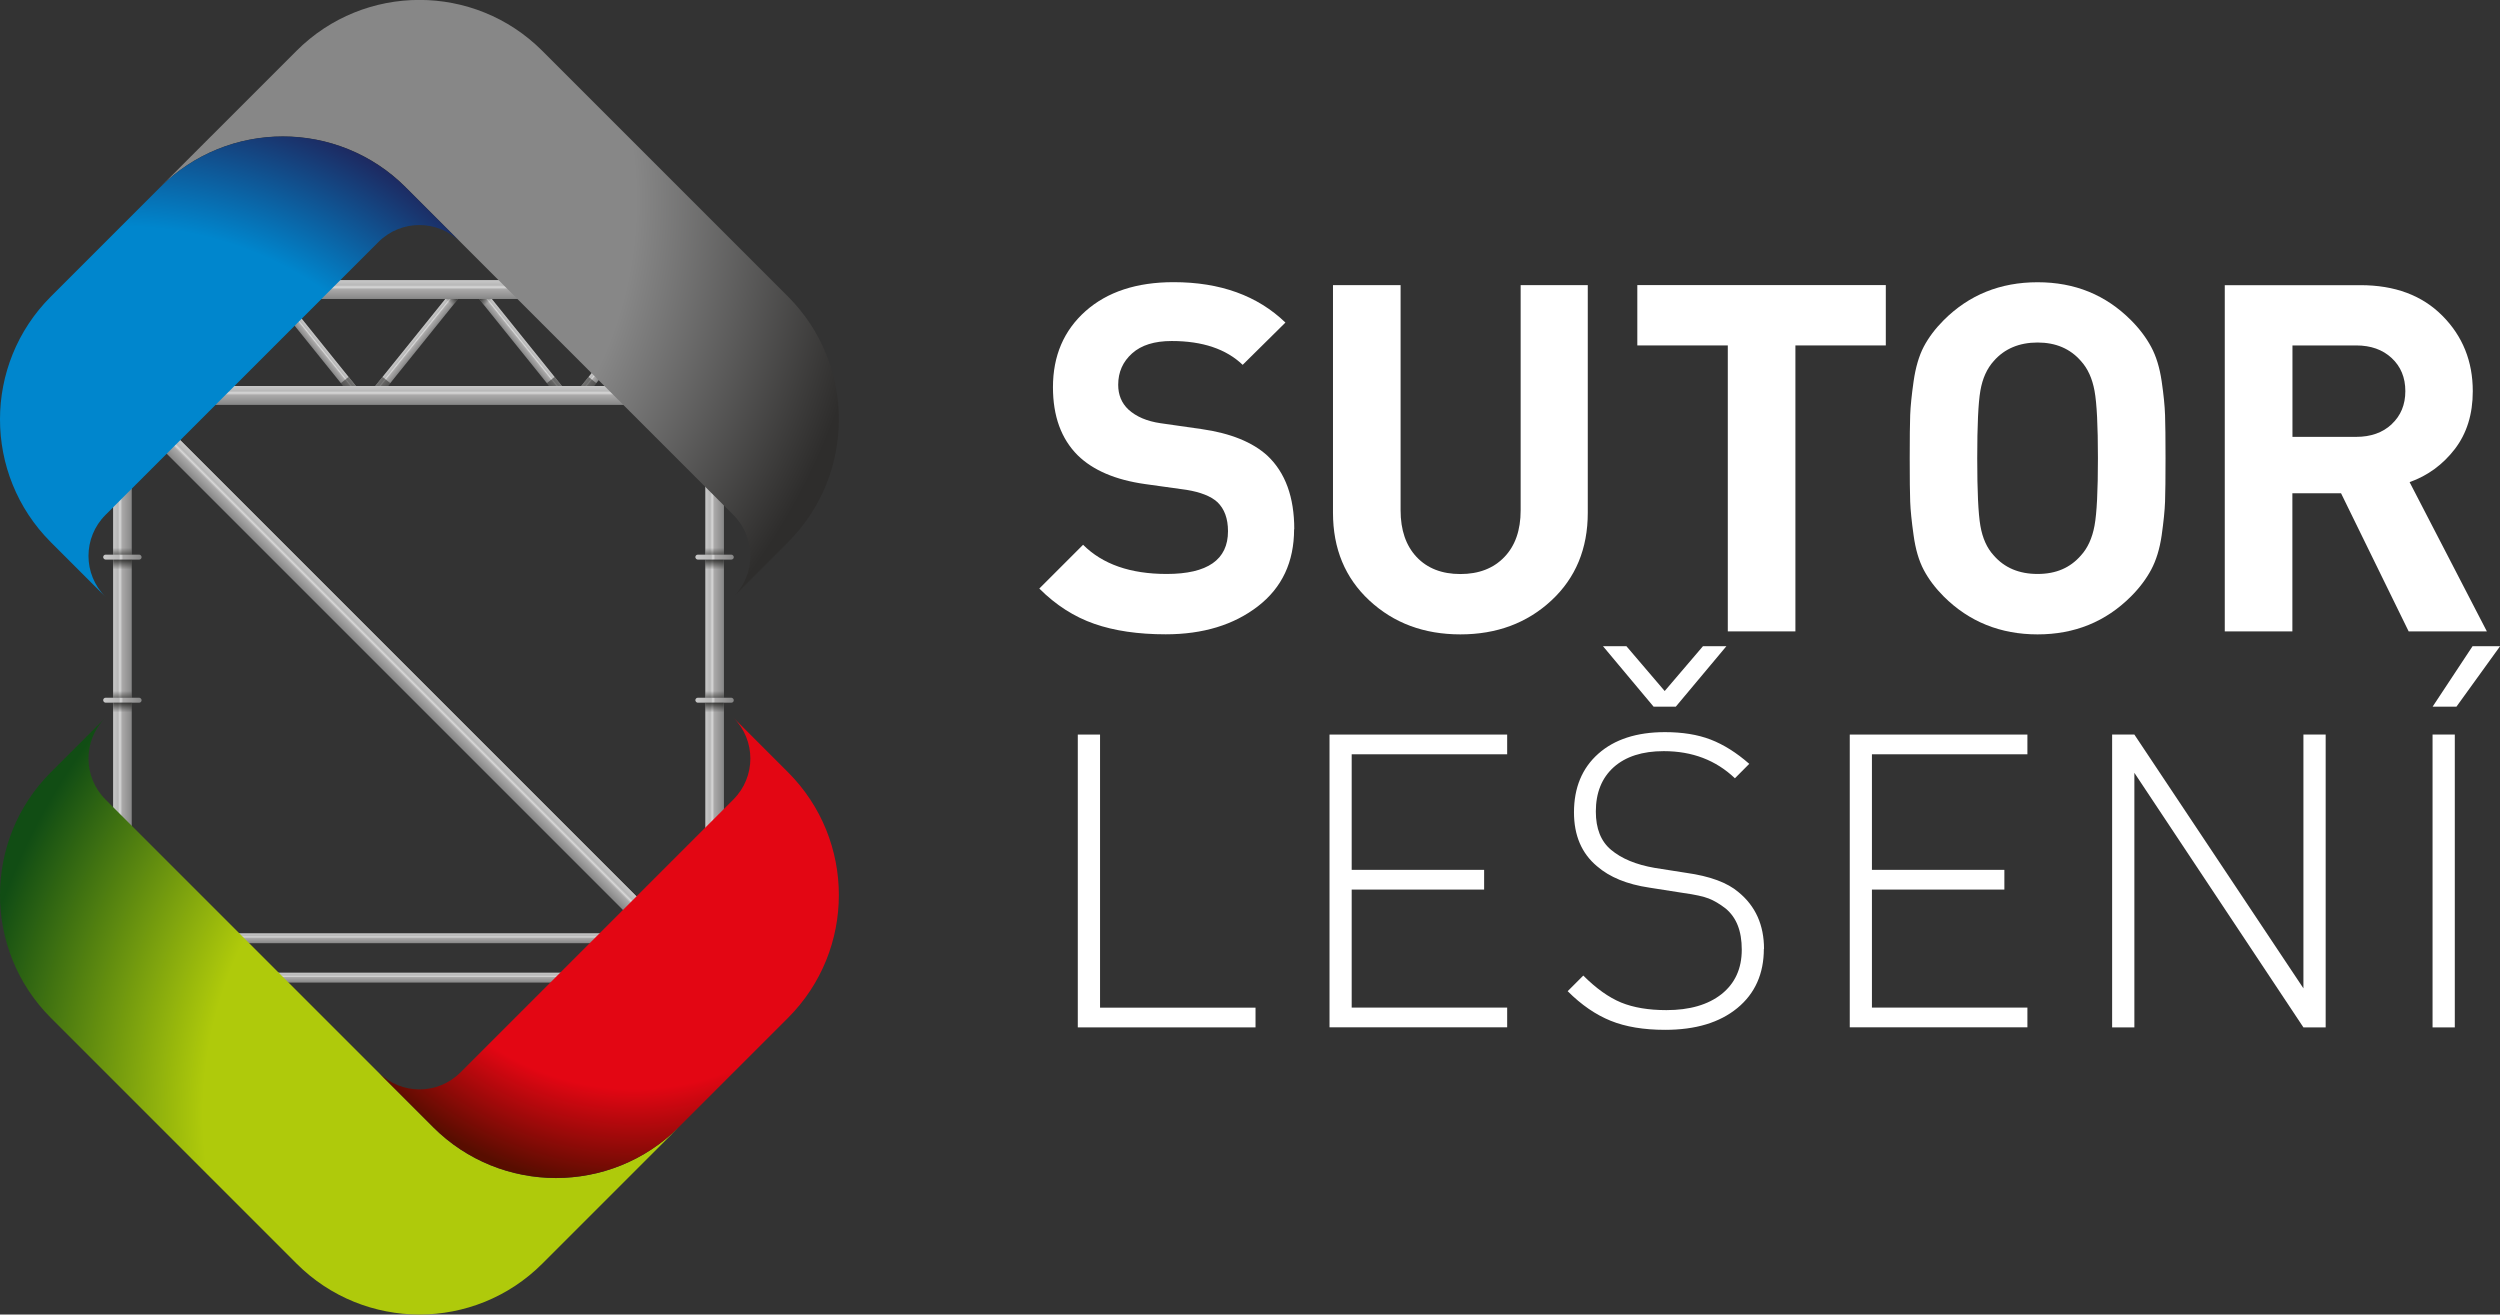 <svg xmlns="http://www.w3.org/2000/svg" xmlns:xlink="http://www.w3.org/1999/xlink" id="Vrstva_1" data-name="Vrstva 1" viewBox="0 0 316.92 166.64"><rect x="0" y="0" width="316.92" height="166.64" fill="#333333" stroke="none"/><defs><style>      .cls-1 {        fill: url(#Nepojmenovaný_přechod_113);      }      .cls-2 {        fill: url(#Nepojmenovaný_přechod_119);      }      .cls-3 {        fill: url(#Nepojmenovaný_přechod_129);      }      .cls-4 {        fill: url(#Nepojmenovaný_přechod_130);      }      .cls-5 {        fill: #bdbcbc;      }      .cls-6 {        fill: url(#Nepojmenovaný_přechod_17);      }      .cls-7 {        fill: #fff;      }      .cls-8 {        fill: url(#Nepojmenovaný_přechod_130-4);      }      .cls-9 {        fill: url(#Nepojmenovaný_přechod_130-3);      }      .cls-10 {        fill: url(#Nepojmenovaný_přechod_130-8);      }      .cls-11 {        fill: url(#Nepojmenovaný_přechod_130-2);      }      .cls-12 {        fill: url(#Nepojmenovaný_přechod_130-7);      }      .cls-13 {        fill: url(#Nepojmenovaný_přechod_130-9);      }      .cls-14 {        fill: url(#Nepojmenovaný_přechod_130-5);      }      .cls-15 {        fill: url(#Nepojmenovaný_přechod_130-6);      }      .cls-16 {        fill: url(#Nepojmenovaný_přechod_113-7);      }      .cls-17 {        fill: url(#Nepojmenovaný_přechod_113-8);      }      .cls-18 {        fill: url(#Nepojmenovaný_přechod_113-9);      }      .cls-19 {        fill: url(#Nepojmenovaný_přechod_113-4);      }      .cls-20 {        fill: url(#Nepojmenovaný_přechod_113-3);      }      .cls-21 {        fill: url(#Nepojmenovaný_přechod_113-5);      }      .cls-22 {        fill: url(#Nepojmenovaný_přechod_113-2);      }      .cls-23 {        fill: url(#Nepojmenovaný_přechod_113-6);      }      .cls-24 {        fill: url(#Nepojmenovaný_přechod_119-2);      }      .cls-25 {        fill: url(#Nepojmenovaný_přechod_119-8);      }      .cls-26 {        fill: url(#Nepojmenovaný_přechod_119-7);      }      .cls-27 {        fill: url(#Nepojmenovaný_přechod_119-6);      }      .cls-28 {        fill: url(#Nepojmenovaný_přechod_119-5);      }      .cls-29 {        fill: url(#Nepojmenovaný_přechod_119-4);      }      .cls-30 {        fill: url(#Nepojmenovaný_přechod_119-3);      }      .cls-31 {        fill: url(#Nepojmenovaný_přechod_119-9);      }      .cls-32 {        fill: url(#Nepojmenovaný_přechod_129-6);      }      .cls-33 {        fill: url(#Nepojmenovaný_přechod_129-5);      }      .cls-34 {        fill: url(#Nepojmenovaný_přechod_129-9);      }      .cls-35 {        fill: url(#Nepojmenovaný_přechod_129-4);      }      .cls-36 {        fill: url(#Nepojmenovaný_přechod_129-3);      }      .cls-37 {        fill: url(#Nepojmenovaný_přechod_129-8);      }      .cls-38 {        fill: url(#Nepojmenovaný_přechod_129-7);      }      .cls-39 {        fill: url(#Nepojmenovaný_přechod_129-2);      }      .cls-40 {        fill: url(#Nepojmenovaný_přechod_6);      }      .cls-41 {        fill: url(#Nepojmenovaný_přechod_3);      }      .cls-42 {        fill: url(#Nepojmenovaný_přechod_2);      }      .cls-43 {        fill: url(#Nepojmenovaný_přechod_129-21);      }      .cls-44 {        fill: url(#Nepojmenovaný_přechod_129-20);      }      .cls-45 {        fill: url(#Nepojmenovaný_přechod_129-23);      }      .cls-46 {        fill: url(#Nepojmenovaný_přechod_129-22);      }      .cls-47 {        fill: url(#Nepojmenovaný_přechod_129-25);      }      .cls-48 {        fill: url(#Nepojmenovaný_přechod_129-24);      }      .cls-49 {        fill: url(#Nepojmenovaný_přechod_129-26);      }      .cls-50 {        fill: url(#Nepojmenovaný_přechod_129-10);      }      .cls-51 {        fill: url(#Nepojmenovaný_přechod_129-11);      }      .cls-52 {        fill: url(#Nepojmenovaný_přechod_129-16);      }      .cls-53 {        fill: url(#Nepojmenovaný_přechod_129-14);      }      .cls-54 {        fill: url(#Nepojmenovaný_přechod_129-15);      }      .cls-55 {        fill: url(#Nepojmenovaný_přechod_129-13);      }      .cls-56 {        fill: url(#Nepojmenovaný_přechod_129-12);      }      .cls-57 {        fill: url(#Nepojmenovaný_přechod_129-19);      }      .cls-58 {        fill: url(#Nepojmenovaný_přechod_129-18);      }      .cls-59 {        fill: url(#Nepojmenovaný_přechod_129-17);      }      .cls-60 {        fill: url(#Nepojmenovaný_přechod_119-12);      }      .cls-61 {        fill: url(#Nepojmenovaný_přechod_119-10);      }      .cls-62 {        fill: url(#Nepojmenovaný_přechod_119-13);      }      .cls-63 {        fill: url(#Nepojmenovaný_přechod_119-14);      }      .cls-64 {        fill: url(#Nepojmenovaný_přechod_119-11);      }      .cls-65 {        fill: url(#Nepojmenovaný_přechod_113-14);      }      .cls-66 {        fill: url(#Nepojmenovaný_přechod_113-16);      }      .cls-67 {        fill: url(#Nepojmenovaný_přechod_113-15);      }      .cls-68 {        fill: url(#Nepojmenovaný_přechod_113-12);      }      .cls-69 {        fill: url(#Nepojmenovaný_přechod_113-11);      }      .cls-70 {        fill: url(#Nepojmenovaný_přechod_113-10);      }      .cls-71 {        fill: url(#Nepojmenovaný_přechod_113-13);      }      .cls-72 {        fill: url(#Nepojmenovaný_přechod_130-22);      }      .cls-73 {        fill: url(#Nepojmenovaný_přechod_130-23);      }      .cls-74 {        fill: url(#Nepojmenovaný_přechod_130-24);      }      .cls-75 {        fill: url(#Nepojmenovaný_přechod_130-21);      }      .cls-76 {        fill: url(#Nepojmenovaný_přechod_130-20);      }      .cls-77 {        fill: url(#Nepojmenovaný_přechod_130-10);      }      .cls-78 {        fill: url(#Nepojmenovaný_přechod_130-13);      }      .cls-79 {        fill: url(#Nepojmenovaný_přechod_130-14);      }      .cls-80 {        fill: url(#Nepojmenovaný_přechod_130-11);      }      .cls-81 {        fill: url(#Nepojmenovaný_přechod_130-12);      }      .cls-82 {        fill: url(#Nepojmenovaný_přechod_130-18);      }      .cls-83 {        fill: url(#Nepojmenovaný_přechod_130-19);      }      .cls-84 {        fill: url(#Nepojmenovaný_přechod_130-16);      }      .cls-85 {        fill: url(#Nepojmenovaný_přechod_130-17);      }      .cls-86 {        fill: url(#Nepojmenovaný_přechod_130-15);      }    </style><linearGradient id="Nepojmenovan&#xFD;_p&#x159;echod_113" data-name="Nepojmenovan&#xFD; p&#x159;echod 113" x1="427.75" y1="-314.28" x2="427.75" y2="-311.92" gradientTransform="translate(-260 -495.5) rotate(90) scale(1.36 1)" gradientUnits="userSpaceOnUse"><stop offset="0" stop-color="#c8c8c8"></stop><stop offset=".26" stop-color="#b8b8b8"></stop><stop offset=".37" stop-color="#d8d8d8"></stop><stop offset=".49" stop-color="#aaa9a9"></stop><stop offset="1" stop-color="#878787"></stop></linearGradient><linearGradient id="Nepojmenovan&#xFD;_p&#x159;echod_130" data-name="Nepojmenovan&#xFD; p&#x159;echod 130" x1="953.07" y1="-2929" x2="953.07" y2="-2930.25" gradientTransform="translate(-935.9 11143.15) scale(1 3.79)" gradientUnits="userSpaceOnUse"><stop offset="0" stop-color="#1d1d1b" stop-opacity=".8"></stop><stop offset="1" stop-color="#1d1d1b" stop-opacity="0"></stop></linearGradient><linearGradient id="Nepojmenovan&#xFD;_p&#x159;echod_130-2" data-name="Nepojmenovan&#xFD; p&#x159;echod 130" x1="-165.56" y1="-2507.89" x2="-165.56" y2="-2509.14" gradientTransform="translate(254.59 9620.71) scale(1 3.79)" xlink:href="#Nepojmenovan&#xFD;_p&#x159;echod_130"></linearGradient><linearGradient id="Nepojmenovan&#xFD;_p&#x159;echod_113-2" data-name="Nepojmenovan&#xFD; p&#x159;echod 113" x1="14.34" y1="80.78" x2="16.7" y2="80.78" gradientTransform="matrix(1,0,0,1,0,0)" xlink:href="#Nepojmenovan&#xFD;_p&#x159;echod_113"></linearGradient><linearGradient id="Nepojmenovan&#xFD;_p&#x159;echod_119" data-name="Nepojmenovan&#xFD; p&#x159;echod 119" x1="13.08" y1="34.35" x2="17.95" y2="34.35" gradientUnits="userSpaceOnUse"><stop offset="0" stop-color="#c8c8c8"></stop><stop offset=".41" stop-color="#b8b8b8"></stop><stop offset=".46" stop-color="#d8d8d8"></stop><stop offset=".52" stop-color="#aaa9a9"></stop><stop offset="1" stop-color="#878787"></stop></linearGradient><linearGradient id="Nepojmenovan&#xFD;_p&#x159;echod_119-2" data-name="Nepojmenovan&#xFD; p&#x159;echod 119" y1="52.49" y2="52.49" xlink:href="#Nepojmenovan&#xFD;_p&#x159;echod_119"></linearGradient><linearGradient id="Nepojmenovan&#xFD;_p&#x159;echod_119-3" data-name="Nepojmenovan&#xFD; p&#x159;echod 119" y1="70.62" y2="70.62" xlink:href="#Nepojmenovan&#xFD;_p&#x159;echod_119"></linearGradient><linearGradient id="Nepojmenovan&#xFD;_p&#x159;echod_119-4" data-name="Nepojmenovan&#xFD; p&#x159;echod 119" y1="88.76" y2="88.76" xlink:href="#Nepojmenovan&#xFD;_p&#x159;echod_119"></linearGradient><linearGradient id="Nepojmenovan&#xFD;_p&#x159;echod_119-5" data-name="Nepojmenovan&#xFD; p&#x159;echod 119" y1="106.9" y2="106.9" xlink:href="#Nepojmenovan&#xFD;_p&#x159;echod_119"></linearGradient><linearGradient id="Nepojmenovan&#xFD;_p&#x159;echod_119-6" data-name="Nepojmenovan&#xFD; p&#x159;echod 119" y1="125.03" y2="125.03" xlink:href="#Nepojmenovan&#xFD;_p&#x159;echod_119"></linearGradient><linearGradient id="Nepojmenovan&#xFD;_p&#x159;echod_129" data-name="Nepojmenovan&#xFD; p&#x159;echod 129" x1="15.52" y1="34.04" x2="15.52" y2="33.19" gradientUnits="userSpaceOnUse"><stop offset="0" stop-color="#1d1d1b" stop-opacity=".5"></stop><stop offset="1" stop-color="#1d1d1b" stop-opacity="0"></stop></linearGradient><linearGradient id="Nepojmenovan&#xFD;_p&#x159;echod_129-2" data-name="Nepojmenovan&#xFD; p&#x159;echod 129" y1="52.17" y2="51.32" xlink:href="#Nepojmenovan&#xFD;_p&#x159;echod_129"></linearGradient><linearGradient id="Nepojmenovan&#xFD;_p&#x159;echod_129-3" data-name="Nepojmenovan&#xFD; p&#x159;echod 129" y1="70.31" y2="69.46" xlink:href="#Nepojmenovan&#xFD;_p&#x159;echod_129"></linearGradient><linearGradient id="Nepojmenovan&#xFD;_p&#x159;echod_129-4" data-name="Nepojmenovan&#xFD; p&#x159;echod 129" y1="88.45" y2="87.6" xlink:href="#Nepojmenovan&#xFD;_p&#x159;echod_129"></linearGradient><linearGradient id="Nepojmenovan&#xFD;_p&#x159;echod_129-5" data-name="Nepojmenovan&#xFD; p&#x159;echod 129" y1="106.58" y2="105.73" xlink:href="#Nepojmenovan&#xFD;_p&#x159;echod_129"></linearGradient><linearGradient id="Nepojmenovan&#xFD;_p&#x159;echod_129-6" data-name="Nepojmenovan&#xFD; p&#x159;echod 129" y1="124.72" y2="123.87" xlink:href="#Nepojmenovan&#xFD;_p&#x159;echod_129"></linearGradient><linearGradient id="Nepojmenovan&#xFD;_p&#x159;echod_129-7" data-name="Nepojmenovan&#xFD; p&#x159;echod 129" y1="130.21" y2="129.36" xlink:href="#Nepojmenovan&#xFD;_p&#x159;echod_129"></linearGradient><linearGradient id="Nepojmenovan&#xFD;_p&#x159;echod_130-3" data-name="Nepojmenovan&#xFD; p&#x159;echod 130" x1="163.11" y1="-3710" x2="163.11" y2="-3711.24" gradientTransform="translate(-147.59 3745.91)" xlink:href="#Nepojmenovan&#xFD;_p&#x159;echod_130"></linearGradient><linearGradient id="Nepojmenovan&#xFD;_p&#x159;echod_130-4" data-name="Nepojmenovan&#xFD; p&#x159;echod 130" x1="163.11" y1="-3728.13" x2="163.11" y2="-3729.38" gradientTransform="translate(-147.59 3782.18)" xlink:href="#Nepojmenovan&#xFD;_p&#x159;echod_130"></linearGradient><linearGradient id="Nepojmenovan&#xFD;_p&#x159;echod_130-5" data-name="Nepojmenovan&#xFD; p&#x159;echod 130" x1="163.11" y1="-3746.27" x2="163.11" y2="-3747.52" gradientTransform="translate(-147.59 3818.45)" xlink:href="#Nepojmenovan&#xFD;_p&#x159;echod_130"></linearGradient><linearGradient id="Nepojmenovan&#xFD;_p&#x159;echod_130-6" data-name="Nepojmenovan&#xFD; p&#x159;echod 130" x1="163.11" y1="-3764.41" x2="163.11" y2="-3765.65" gradientTransform="translate(-147.59 3854.73)" xlink:href="#Nepojmenovan&#xFD;_p&#x159;echod_130"></linearGradient><linearGradient id="Nepojmenovan&#xFD;_p&#x159;echod_130-7" data-name="Nepojmenovan&#xFD; p&#x159;echod 130" x1="163.11" y1="-3782.54" x2="163.11" y2="-3783.79" gradientTransform="translate(-147.59 3891)" xlink:href="#Nepojmenovan&#xFD;_p&#x159;echod_130"></linearGradient><linearGradient id="Nepojmenovan&#xFD;_p&#x159;echod_130-8" data-name="Nepojmenovan&#xFD; p&#x159;echod 130" x1="163.11" y1="-3800.68" x2="163.11" y2="-3801.93" gradientTransform="translate(-147.59 3927.27)" xlink:href="#Nepojmenovan&#xFD;_p&#x159;echod_130"></linearGradient><linearGradient id="Nepojmenovan&#xFD;_p&#x159;echod_119-7" data-name="Nepojmenovan&#xFD; p&#x159;echod 119" y1="130.52" y2="130.52" xlink:href="#Nepojmenovan&#xFD;_p&#x159;echod_119"></linearGradient><linearGradient id="Nepojmenovan&#xFD;_p&#x159;echod_130-9" data-name="Nepojmenovan&#xFD; p&#x159;echod 130" x1="1418.5" y1="-2368.91" x2="1418.5" y2="-2370.16" gradientTransform="translate(-1326.76 5184.47) scale(1 2.17)" xlink:href="#Nepojmenovan&#xFD;_p&#x159;echod_130"></linearGradient><linearGradient id="Nepojmenovan&#xFD;_p&#x159;echod_113-3" data-name="Nepojmenovan&#xFD; p&#x159;echod 113" x1="89.41" y1="80.78" x2="91.77" y2="80.78" gradientTransform="matrix(1,0,0,1,0,0)" xlink:href="#Nepojmenovan&#xFD;_p&#x159;echod_113"></linearGradient><linearGradient id="Nepojmenovan&#xFD;_p&#x159;echod_119-8" data-name="Nepojmenovan&#xFD; p&#x159;echod 119" x1="88.15" x2="93.01" xlink:href="#Nepojmenovan&#xFD;_p&#x159;echod_119"></linearGradient><linearGradient id="Nepojmenovan&#xFD;_p&#x159;echod_119-9" data-name="Nepojmenovan&#xFD; p&#x159;echod 119" x1="88.15" y1="52.49" x2="93.01" y2="52.49" xlink:href="#Nepojmenovan&#xFD;_p&#x159;echod_119"></linearGradient><linearGradient id="Nepojmenovan&#xFD;_p&#x159;echod_119-10" data-name="Nepojmenovan&#xFD; p&#x159;echod 119" x1="88.15" y1="70.62" x2="93.01" y2="70.62" xlink:href="#Nepojmenovan&#xFD;_p&#x159;echod_119"></linearGradient><linearGradient id="Nepojmenovan&#xFD;_p&#x159;echod_119-11" data-name="Nepojmenovan&#xFD; p&#x159;echod 119" x1="88.15" y1="88.76" x2="93.01" y2="88.76" xlink:href="#Nepojmenovan&#xFD;_p&#x159;echod_119"></linearGradient><linearGradient id="Nepojmenovan&#xFD;_p&#x159;echod_119-12" data-name="Nepojmenovan&#xFD; p&#x159;echod 119" x1="88.15" y1="106.9" x2="93.01" y2="106.9" xlink:href="#Nepojmenovan&#xFD;_p&#x159;echod_119"></linearGradient><linearGradient id="Nepojmenovan&#xFD;_p&#x159;echod_119-13" data-name="Nepojmenovan&#xFD; p&#x159;echod 119" x1="88.15" y1="125.03" x2="93.01" y2="125.03" xlink:href="#Nepojmenovan&#xFD;_p&#x159;echod_119"></linearGradient><linearGradient id="Nepojmenovan&#xFD;_p&#x159;echod_129-8" data-name="Nepojmenovan&#xFD; p&#x159;echod 129" x1="90.59" x2="90.59" xlink:href="#Nepojmenovan&#xFD;_p&#x159;echod_129"></linearGradient><linearGradient id="Nepojmenovan&#xFD;_p&#x159;echod_129-9" data-name="Nepojmenovan&#xFD; p&#x159;echod 129" x1="90.59" y1="52.17" x2="90.59" y2="51.32" xlink:href="#Nepojmenovan&#xFD;_p&#x159;echod_129"></linearGradient><linearGradient id="Nepojmenovan&#xFD;_p&#x159;echod_129-10" data-name="Nepojmenovan&#xFD; p&#x159;echod 129" x1="90.59" y1="70.31" x2="90.59" y2="69.46" xlink:href="#Nepojmenovan&#xFD;_p&#x159;echod_129"></linearGradient><linearGradient id="Nepojmenovan&#xFD;_p&#x159;echod_129-11" data-name="Nepojmenovan&#xFD; p&#x159;echod 129" x1="90.59" y1="88.45" x2="90.59" y2="87.6" xlink:href="#Nepojmenovan&#xFD;_p&#x159;echod_129"></linearGradient><linearGradient id="Nepojmenovan&#xFD;_p&#x159;echod_129-12" data-name="Nepojmenovan&#xFD; p&#x159;echod 129" x1="90.59" y1="106.58" x2="90.59" y2="105.73" xlink:href="#Nepojmenovan&#xFD;_p&#x159;echod_129"></linearGradient><linearGradient id="Nepojmenovan&#xFD;_p&#x159;echod_129-13" data-name="Nepojmenovan&#xFD; p&#x159;echod 129" x1="90.59" y1="124.72" x2="90.59" y2="123.87" xlink:href="#Nepojmenovan&#xFD;_p&#x159;echod_129"></linearGradient><linearGradient id="Nepojmenovan&#xFD;_p&#x159;echod_129-14" data-name="Nepojmenovan&#xFD; p&#x159;echod 129" x1="90.59" y1="130.21" x2="90.59" y2="129.36" xlink:href="#Nepojmenovan&#xFD;_p&#x159;echod_129"></linearGradient><linearGradient id="Nepojmenovan&#xFD;_p&#x159;echod_130-10" data-name="Nepojmenovan&#xFD; p&#x159;echod 130" x1="88.05" y1="-3710" x2="88.05" y2="-3711.24" gradientTransform="translate(2.54 3745.91)" xlink:href="#Nepojmenovan&#xFD;_p&#x159;echod_130"></linearGradient><linearGradient id="Nepojmenovan&#xFD;_p&#x159;echod_130-11" data-name="Nepojmenovan&#xFD; p&#x159;echod 130" x1="88.05" y1="-3728.13" x2="88.05" y2="-3729.38" gradientTransform="translate(2.54 3782.18)" xlink:href="#Nepojmenovan&#xFD;_p&#x159;echod_130"></linearGradient><linearGradient id="Nepojmenovan&#xFD;_p&#x159;echod_130-12" data-name="Nepojmenovan&#xFD; p&#x159;echod 130" x1="88.05" y1="-3746.27" x2="88.05" y2="-3747.52" gradientTransform="translate(2.54 3818.45)" xlink:href="#Nepojmenovan&#xFD;_p&#x159;echod_130"></linearGradient><linearGradient id="Nepojmenovan&#xFD;_p&#x159;echod_130-13" data-name="Nepojmenovan&#xFD; p&#x159;echod 130" x1="88.05" y1="-3764.41" x2="88.05" y2="-3765.65" gradientTransform="translate(2.54 3854.73)" xlink:href="#Nepojmenovan&#xFD;_p&#x159;echod_130"></linearGradient><linearGradient id="Nepojmenovan&#xFD;_p&#x159;echod_130-14" data-name="Nepojmenovan&#xFD; p&#x159;echod 130" x1="88.05" y1="-3782.54" x2="88.05" y2="-3783.79" gradientTransform="translate(2.54 3891)" xlink:href="#Nepojmenovan&#xFD;_p&#x159;echod_130"></linearGradient><linearGradient id="Nepojmenovan&#xFD;_p&#x159;echod_130-15" data-name="Nepojmenovan&#xFD; p&#x159;echod 130" x1="88.05" y1="-3800.68" x2="88.05" y2="-3801.93" gradientTransform="translate(2.54 3927.27)" xlink:href="#Nepojmenovan&#xFD;_p&#x159;echod_130"></linearGradient><linearGradient id="Nepojmenovan&#xFD;_p&#x159;echod_119-14" data-name="Nepojmenovan&#xFD; p&#x159;echod 119" x1="88.15" y1="130.52" x2="93.01" y2="130.52" xlink:href="#Nepojmenovan&#xFD;_p&#x159;echod_119"></linearGradient><linearGradient id="Nepojmenovan&#xFD;_p&#x159;echod_129-15" data-name="Nepojmenovan&#xFD; p&#x159;echod 129" x1="-967.18" y1="-1450.05" x2="-967.18" y2="-1450.65" gradientTransform="translate(1057.88 1499.92)" xlink:href="#Nepojmenovan&#xFD;_p&#x159;echod_129"></linearGradient><linearGradient id="Nepojmenovan&#xFD;_p&#x159;echod_130-16" data-name="Nepojmenovan&#xFD; p&#x159;echod 130" x1="1145.81" y1="-2212.37" x2="1145.81" y2="-2213.62" gradientTransform="translate(-1055.11 2250.58)" xlink:href="#Nepojmenovan&#xFD;_p&#x159;echod_130"></linearGradient><linearGradient id="Nepojmenovan&#xFD;_p&#x159;echod_113-4" data-name="Nepojmenovan&#xFD; p&#x159;echod 113" x1="18.56" y1="43.14" x2="19.82" y2="43.14" gradientTransform="matrix(1,0,0,1,0,0)" xlink:href="#Nepojmenovan&#xFD;_p&#x159;echod_113"></linearGradient><linearGradient id="Nepojmenovan&#xFD;_p&#x159;echod_129-16" data-name="Nepojmenovan&#xFD; p&#x159;echod 129" x1="19.19" y1="48.94" x2="19.19" y2="48.17" xlink:href="#Nepojmenovan&#xFD;_p&#x159;echod_129"></linearGradient><linearGradient id="Nepojmenovan&#xFD;_p&#x159;echod_130-17" data-name="Nepojmenovan&#xFD; p&#x159;echod 130" x1="159.45" y1="-3712.67" x2="159.45" y2="-3713.79" gradientTransform="translate(-140.26 3751.13)" xlink:href="#Nepojmenovan&#xFD;_p&#x159;echod_130"></linearGradient><linearGradient id="Nepojmenovan&#xFD;_p&#x159;echod_113-5" data-name="Nepojmenovan&#xFD; p&#x159;echod 113" x1="86.4" y1="43.14" x2="87.66" y2="43.14" gradientTransform="matrix(1,0,0,1,0,0)" xlink:href="#Nepojmenovan&#xFD;_p&#x159;echod_113"></linearGradient><linearGradient id="Nepojmenovan&#xFD;_p&#x159;echod_129-17" data-name="Nepojmenovan&#xFD; p&#x159;echod 129" x1="87.03" y1="48.94" x2="87.03" y2="48.17" xlink:href="#Nepojmenovan&#xFD;_p&#x159;echod_129"></linearGradient><linearGradient id="Nepojmenovan&#xFD;_p&#x159;echod_130-18" data-name="Nepojmenovan&#xFD; p&#x159;echod 130" x1="91.61" y1="-3712.67" x2="91.61" y2="-3713.79" gradientTransform="translate(-4.58 3751.13)" xlink:href="#Nepojmenovan&#xFD;_p&#x159;echod_130"></linearGradient><linearGradient id="Nepojmenovan&#xFD;_p&#x159;echod_113-6" data-name="Nepojmenovan&#xFD; p&#x159;echod 113" x1="625.63" y1="-499.79" x2="626.88" y2="-499.79" gradientTransform="translate(-599.57 728.71) scale(1 1.37)" xlink:href="#Nepojmenovan&#xFD;_p&#x159;echod_113"></linearGradient><linearGradient id="Nepojmenovan&#xFD;_p&#x159;echod_129-18" data-name="Nepojmenovan&#xFD; p&#x159;echod 129" x1="626.25" y1="-621.9" x2="626.25" y2="-622.7" gradientTransform="translate(-603.87 1222.41) scale(1 1.89)" xlink:href="#Nepojmenovan&#xFD;_p&#x159;echod_129"></linearGradient><linearGradient id="Nepojmenovan&#xFD;_p&#x159;echod_130-19" data-name="Nepojmenovan&#xFD; p&#x159;echod 130" x1="-447.62" y1="-3349.11" x2="-447.62" y2="-3350.28" gradientTransform="translate(478.75 3387.59)" xlink:href="#Nepojmenovan&#xFD;_p&#x159;echod_130"></linearGradient><linearGradient id="Nepojmenovan&#xFD;_p&#x159;echod_113-7" data-name="Nepojmenovan&#xFD; p&#x159;echod 113" x1="272.8" y1="-292.61" x2="274.06" y2="-292.61" gradientTransform="translate(-233.56 -357.79) scale(1 -1.37)" xlink:href="#Nepojmenovan&#xFD;_p&#x159;echod_113"></linearGradient><linearGradient id="Nepojmenovan&#xFD;_p&#x159;echod_129-19" data-name="Nepojmenovan&#xFD; p&#x159;echod 129" x1="273.43" y1="-471.28" x2="273.43" y2="-472.07" gradientTransform="translate(-229.26 -840.81) scale(1 -1.89)" xlink:href="#Nepojmenovan&#xFD;_p&#x159;echod_129"></linearGradient><linearGradient id="Nepojmenovan&#xFD;_p&#x159;echod_130-20" data-name="Nepojmenovan&#xFD; p&#x159;echod 130" x1="-94.79" y1="-3633.19" x2="-94.79" y2="-3634.35" gradientTransform="translate(130.21 -3595.87) scale(1 -1)" xlink:href="#Nepojmenovan&#xFD;_p&#x159;echod_130"></linearGradient><linearGradient id="Nepojmenovan&#xFD;_p&#x159;echod_113-8" data-name="Nepojmenovan&#xFD; p&#x159;echod 113" x1="645.97" y1="-511.74" x2="647.23" y2="-511.74" gradientTransform="translate(-593.79 745.09) scale(1 1.37)" xlink:href="#Nepojmenovan&#xFD;_p&#x159;echod_113"></linearGradient><linearGradient id="Nepojmenovan&#xFD;_p&#x159;echod_129-20" data-name="Nepojmenovan&#xFD; p&#x159;echod 129" x1="646.6" y1="-630.59" x2="646.6" y2="-631.38" gradientTransform="translate(-598.09 1238.79) scale(1 1.89)" xlink:href="#Nepojmenovan&#xFD;_p&#x159;echod_129"></linearGradient><linearGradient id="Nepojmenovan&#xFD;_p&#x159;echod_130-21" data-name="Nepojmenovan&#xFD; p&#x159;echod 130" x1="-467.97" y1="-3332.73" x2="-467.97" y2="-3333.9" gradientTransform="translate(525.22 3371.21)" xlink:href="#Nepojmenovan&#xFD;_p&#x159;echod_130"></linearGradient><linearGradient id="Nepojmenovan&#xFD;_p&#x159;echod_113-9" data-name="Nepojmenovan&#xFD; p&#x159;echod 113" x1="252.45" y1="-280.66" x2="253.71" y2="-280.66" gradientTransform="translate(-187.09 -341.4) scale(1 -1.37)" xlink:href="#Nepojmenovan&#xFD;_p&#x159;echod_113"></linearGradient><linearGradient id="Nepojmenovan&#xFD;_p&#x159;echod_129-21" data-name="Nepojmenovan&#xFD; p&#x159;echod 129" x1="253.08" y1="-462.59" x2="253.08" y2="-463.39" gradientTransform="translate(-182.79 -824.43) scale(1 -1.89)" xlink:href="#Nepojmenovan&#xFD;_p&#x159;echod_129"></linearGradient><linearGradient id="Nepojmenovan&#xFD;_p&#x159;echod_130-22" data-name="Nepojmenovan&#xFD; p&#x159;echod 130" x1="-74.44" y1="-3649.57" x2="-74.44" y2="-3650.74" gradientTransform="translate(135.98 -3612.26) scale(1 -1)" xlink:href="#Nepojmenovan&#xFD;_p&#x159;echod_130"></linearGradient><linearGradient id="Nepojmenovan&#xFD;_p&#x159;echod_113-10" data-name="Nepojmenovan&#xFD; p&#x159;echod 113" x1="666.32" y1="-523.68" x2="667.58" y2="-523.68" gradientTransform="translate(-588.02 761.47) scale(1 1.37)" xlink:href="#Nepojmenovan&#xFD;_p&#x159;echod_113"></linearGradient><linearGradient id="Nepojmenovan&#xFD;_p&#x159;echod_129-22" data-name="Nepojmenovan&#xFD; p&#x159;echod 129" x1="666.95" y1="-639.27" x2="666.95" y2="-640.07" gradientTransform="translate(-592.32 1255.17) scale(1 1.89)" xlink:href="#Nepojmenovan&#xFD;_p&#x159;echod_129"></linearGradient><linearGradient id="Nepojmenovan&#xFD;_p&#x159;echod_130-23" data-name="Nepojmenovan&#xFD; p&#x159;echod 130" x1="-488.31" y1="-3316.34" x2="-488.31" y2="-3317.51" gradientTransform="translate(571.69 3354.83)" xlink:href="#Nepojmenovan&#xFD;_p&#x159;echod_130"></linearGradient><linearGradient id="Nepojmenovan&#xFD;_p&#x159;echod_129-23" data-name="Nepojmenovan&#xFD; p&#x159;echod 129" x1="17.4" y1="123.64" x2="17.4" y2="123.11" xlink:href="#Nepojmenovan&#xFD;_p&#x159;echod_129"></linearGradient><linearGradient id="Nepojmenovan&#xFD;_p&#x159;echod_129-24" data-name="Nepojmenovan&#xFD; p&#x159;echod 129" x1="166" y1="-3614.4" x2="166" y2="-3614.96" gradientTransform="translate(-148.6 3734.16)" xlink:href="#Nepojmenovan&#xFD;_p&#x159;echod_129"></linearGradient><linearGradient id="Nepojmenovan&#xFD;_p&#x159;echod_129-25" data-name="Nepojmenovan&#xFD; p&#x159;echod 129" x1="88.82" y1="123.64" x2="88.82" y2="123.11" xlink:href="#Nepojmenovan&#xFD;_p&#x159;echod_129"></linearGradient><linearGradient id="Nepojmenovan&#xFD;_p&#x159;echod_129-26" data-name="Nepojmenovan&#xFD; p&#x159;echod 129" x1="94.58" y1="-3614.4" x2="94.58" y2="-3614.96" gradientTransform="translate(-5.75 3734.16)" xlink:href="#Nepojmenovan&#xFD;_p&#x159;echod_129"></linearGradient><linearGradient id="Nepojmenovan&#xFD;_p&#x159;echod_113-11" data-name="Nepojmenovan&#xFD; p&#x159;echod 113" x1="53.11" y1="118.31" x2="53.11" y2="119.57" gradientTransform="matrix(1,0,0,1,0,0)" xlink:href="#Nepojmenovan&#xFD;_p&#x159;echod_113"></linearGradient><linearGradient id="Nepojmenovan&#xFD;_p&#x159;echod_113-12" data-name="Nepojmenovan&#xFD; p&#x159;echod 113" x1="53.11" y1="123.3" x2="53.11" y2="124.55" gradientTransform="matrix(1,0,0,1,0,0)" xlink:href="#Nepojmenovan&#xFD;_p&#x159;echod_113"></linearGradient><linearGradient id="Nepojmenovan&#xFD;_p&#x159;echod_113-13" data-name="Nepojmenovan&#xFD; p&#x159;echod 113" x1="53.11" y1="48.94" x2="53.11" y2="51.3" gradientTransform="matrix(1,0,0,1,0,0)" xlink:href="#Nepojmenovan&#xFD;_p&#x159;echod_113"></linearGradient><linearGradient id="Nepojmenovan&#xFD;_p&#x159;echod_113-14" data-name="Nepojmenovan&#xFD; p&#x159;echod 113" x1="53.11" y1="48.94" x2="53.11" y2="51.3" gradientTransform="matrix(1,0,0,1,0,0)" xlink:href="#Nepojmenovan&#xFD;_p&#x159;echod_113"></linearGradient><linearGradient id="Nepojmenovan&#xFD;_p&#x159;echod_113-15" data-name="Nepojmenovan&#xFD; p&#x159;echod 113" x1="53.11" y1="35.53" x2="53.11" y2="37.89" gradientTransform="matrix(1,0,0,1,0,0)" xlink:href="#Nepojmenovan&#xFD;_p&#x159;echod_113"></linearGradient><linearGradient id="Nepojmenovan&#xFD;_p&#x159;echod_113-16" data-name="Nepojmenovan&#xFD; p&#x159;echod 113" x1="53.11" y1="35.53" x2="53.11" y2="37.89" gradientTransform="matrix(1,0,0,1,0,0)" xlink:href="#Nepojmenovan&#xFD;_p&#x159;echod_113"></linearGradient><linearGradient id="Nepojmenovan&#xFD;_p&#x159;echod_130-24" data-name="Nepojmenovan&#xFD; p&#x159;echod 130" x1="-165.56" y1="-2507.89" x2="-165.56" y2="-2509.14" gradientTransform="translate(254.59 9620.71) scale(1 3.79)" xlink:href="#Nepojmenovan&#xFD;_p&#x159;echod_130"></linearGradient><radialGradient id="Nepojmenovan&#xFD;_p&#x159;echod_6" data-name="Nepojmenovan&#xFD; p&#x159;echod 6" cx="-107.88" cy="-3862.82" fx="-107.88" fy="-3862.82" r="79.34" gradientTransform="translate(-76.47 -3837.4) rotate(-180)" gradientUnits="userSpaceOnUse"><stop offset=".62" stop-color="#878787"></stop><stop offset="1" stop-color="#2e2d2c"></stop></radialGradient><radialGradient id="Nepojmenovan&#xFD;_p&#x159;echod_17" data-name="Nepojmenovan&#xFD; p&#x159;echod 17" cx="1939.44" cy="2854.14" fx="1939.44" fy="2854.14" r="62.55" gradientTransform="translate(-3374.27 -573.03) rotate(-45)" gradientUnits="userSpaceOnUse"><stop offset=".72" stop-color="#0086cd"></stop><stop offset="1" stop-color="#1e275e"></stop></radialGradient><radialGradient id="Nepojmenovan&#xFD;_p&#x159;echod_2" data-name="Nepojmenovan&#xFD; p&#x159;echod 2" cx="88.54" cy="284.31" fx="88.54" fy="284.31" r="79.34" gradientTransform="translate(-13.6 -143.08)" gradientUnits="userSpaceOnUse"><stop offset=".62" stop-color="#afca0b"></stop><stop offset="1" stop-color="#114d14"></stop></radialGradient><radialGradient id="Nepojmenovan&#xFD;_p&#x159;echod_3" data-name="Nepojmenovan&#xFD; p&#x159;echod 3" cx="1963.04" cy="2922.68" fx="1963.04" fy="2922.68" r="45.2" gradientTransform="translate(-3374.27 -573.03) rotate(-45)" gradientUnits="userSpaceOnUse"><stop offset=".72" stop-color="#e30613"></stop><stop offset="1" stop-color="#580d00"></stop></radialGradient></defs><g><g><g><g><rect class="cls-1" x="51.92" y="34.58" width="2.36" height="106.34" transform="translate(-46.5 63.25) rotate(-45)"></rect><rect class="cls-1" x="51.92" y="34.58" width="2.36" height="106.34" transform="translate(-46.5 63.25) rotate(-45)"></rect></g><rect class="cls-4" x="15.99" y="49.47" width="2.36" height="4.72" transform="translate(65.96 76.33) rotate(135)"></rect><rect class="cls-11" x="87.85" y="121.33" width="2.36" height="4.72" transform="translate(-61.38 99.18) rotate(-45)"></rect></g><g><rect class="cls-22" x="14.34" y="30.72" width="2.36" height="100.12"></rect><rect class="cls-2" x="13.08" y="34.04" width="4.87" height=".63" rx=".31" ry=".31"></rect><rect class="cls-24" x="13.08" y="52.17" width="4.87" height=".63" rx=".31" ry=".31"></rect><rect class="cls-30" x="13.08" y="70.31" width="4.87" height=".63" rx=".31" ry=".31"></rect><rect class="cls-29" x="13.08" y="88.45" width="4.87" height=".63" rx=".31" ry=".31"></rect><rect class="cls-28" x="13.08" y="106.58" width="4.87" height=".63" rx=".31" ry=".31"></rect><rect class="cls-27" x="13.08" y="124.72" width="4.87" height=".63" rx=".31" ry=".31"></rect><rect class="cls-3" x="14.34" y="33.19" width="2.36" height=".85"></rect><rect class="cls-39" x="14.34" y="51.32" width="2.36" height=".85"></rect><rect class="cls-36" x="14.34" y="69.46" width="2.36" height=".85"></rect><rect class="cls-35" x="14.34" y="87.6" width="2.36" height=".85"></rect><rect class="cls-33" x="14.34" y="105.73" width="2.36" height=".85"></rect><rect class="cls-32" x="14.34" y="123.87" width="2.36" height=".85"></rect><rect class="cls-38" x="14.34" y="129.36" width="2.36" height=".85"></rect><rect class="cls-9" x="14.34" y="34.66" width="2.36" height="1.25" transform="translate(31.05 70.57) rotate(180)"></rect><rect class="cls-8" x="14.34" y="52.8" width="2.36" height="1.25" transform="translate(31.05 106.84) rotate(180)"></rect><rect class="cls-14" x="14.34" y="70.93" width="2.36" height="1.25" transform="translate(31.05 143.12) rotate(180)"></rect><rect class="cls-15" x="14.34" y="89.07" width="2.36" height="1.25" transform="translate(31.05 179.39) rotate(180)"></rect><rect class="cls-12" x="14.34" y="107.21" width="2.36" height="1.25" transform="translate(31.05 215.66) rotate(180)"></rect><rect class="cls-10" x="14.34" y="125.34" width="2.36" height="1.25" transform="translate(31.05 251.94) rotate(180)"></rect><rect class="cls-26" x="13.08" y="130.21" width="4.87" height=".63" rx=".31" ry=".31"></rect></g><g><rect class="cls-13" x="90.94" y="50.94" width="1.6" height="2.7" transform="translate(193.59 24.4) rotate(135)"></rect><rect class="cls-20" x="89.41" y="30.72" width="2.36" height="100.12"></rect><rect class="cls-25" x="88.15" y="34.04" width="4.87" height=".63" rx=".31" ry=".31"></rect><rect class="cls-31" x="88.15" y="52.17" width="4.87" height=".63" rx=".31" ry=".31"></rect><rect class="cls-61" x="88.15" y="70.31" width="4.87" height=".63" rx=".31" ry=".31"></rect><rect class="cls-64" x="88.15" y="88.45" width="4.87" height=".63" rx=".31" ry=".31"></rect><rect class="cls-60" x="88.15" y="106.58" width="4.87" height=".63" rx=".31" ry=".31"></rect><rect class="cls-62" x="88.15" y="124.72" width="4.87" height=".63" rx=".31" ry=".31"></rect><rect class="cls-37" x="89.41" y="33.19" width="2.36" height=".85"></rect><rect class="cls-34" x="89.41" y="51.32" width="2.36" height=".85"></rect><rect class="cls-50" x="89.41" y="69.46" width="2.36" height=".85"></rect><rect class="cls-51" x="89.41" y="87.6" width="2.36" height=".85"></rect><rect class="cls-56" x="89.41" y="105.73" width="2.36" height=".85"></rect><rect class="cls-55" x="89.41" y="123.87" width="2.36" height=".85"></rect><rect class="cls-53" x="89.41" y="129.36" width="2.36" height=".85"></rect><rect class="cls-77" x="89.41" y="34.66" width="2.36" height="1.25" transform="translate(181.17 70.57) rotate(180)"></rect><rect class="cls-80" x="89.41" y="52.8" width="2.36" height="1.25" transform="translate(181.17 106.84) rotate(180)"></rect><rect class="cls-81" x="89.41" y="70.93" width="2.36" height="1.25" transform="translate(181.17 143.12) rotate(180)"></rect><rect class="cls-78" x="89.41" y="89.07" width="2.36" height="1.25" transform="translate(181.17 179.39) rotate(180)"></rect><rect class="cls-79" x="89.41" y="107.21" width="2.36" height="1.25" transform="translate(181.17 215.66) rotate(180)"></rect><rect class="cls-86" x="89.41" y="125.34" width="2.36" height="1.25" transform="translate(181.17 251.94) rotate(180)"></rect><rect class="cls-63" x="88.15" y="130.21" width="4.87" height=".63" rx=".31" ry=".31"></rect></g><rect class="cls-54" x="89.9" y="49.27" width="1.6" height=".61"></rect><rect class="cls-84" x="89.9" y="36.96" width="1.6" height="1.25" transform="translate(181.4 75.16) rotate(180)"></rect><g><rect class="cls-19" x="18.56" y="37.34" width="1.26" height="11.6"></rect><rect class="cls-52" x="18.56" y="48.17" width="1.26" height=".76"></rect><rect class="cls-85" x="18.56" y="37.34" width="1.26" height="1.12" transform="translate(38.37 75.8) rotate(180)"></rect></g><g><rect class="cls-21" x="86.4" y="37.34" width="1.26" height="11.6"></rect><rect class="cls-59" x="86.4" y="48.17" width="1.26" height=".76"></rect><rect class="cls-82" x="86.4" y="37.34" width="1.26" height="1.12" transform="translate(174.06 75.8) rotate(180)"></rect></g><g><rect class="cls-23" x="26.06" y="35.12" width="1.26" height="16.6" transform="translate(33.13 -7.14) rotate(38.84)"></rect><rect class="cls-58" x="21.76" y="48.01" width="1.26" height="1.5" transform="translate(35.53 -3.26) rotate(38.84)"></rect><rect class="cls-83" x="30.5" y="37.31" width="1.26" height="1.17" transform="translate(31.62 86.94) rotate(-141.16)"></rect></g><g><rect class="cls-16" x="39.23" y="35.12" width="1.26" height="16.6" transform="translate(98.15 52.24) rotate(141.16)"></rect><rect class="cls-57" x="43.53" y="48.01" width="1.26" height="1.5" transform="translate(109.14 59.05) rotate(141.16)"></rect><rect class="cls-76" x="34.79" y="37.31" width="1.26" height="1.17" transform="translate(-15.94 30.59) rotate(-38.84)"></rect></g><g><rect class="cls-17" x="52.18" y="35.12" width="1.26" height="16.6" transform="translate(38.91 -23.52) rotate(38.84)"></rect><rect class="cls-44" x="47.88" y="48.01" width="1.26" height="1.5" transform="translate(41.31 -19.64) rotate(38.84)"></rect><rect class="cls-75" x="56.63" y="37.31" width="1.26" height="1.17" transform="translate(78.09 103.33) rotate(-141.16)"></rect></g><g><rect class="cls-18" x="65.36" y="35.12" width="1.26" height="16.6" transform="translate(144.62 35.86) rotate(141.16)"></rect><rect class="cls-43" x="69.66" y="48.01" width="1.26" height="1.5" transform="translate(155.61 42.66) rotate(141.16)"></rect><rect class="cls-72" x="60.91" y="37.31" width="1.26" height="1.17" transform="translate(-10.16 46.97) rotate(-38.84)"></rect></g><g><rect class="cls-70" x="78.3" y="35.12" width="1.26" height="16.6" transform="translate(44.68 -39.9) rotate(38.84)"></rect><rect class="cls-46" x="74" y="48.01" width="1.26" height="1.5" transform="translate(47.08 -36.02) rotate(38.84)"></rect><rect class="cls-73" x="82.75" y="37.31" width="1.26" height="1.17" transform="translate(124.56 119.71) rotate(-141.16)"></rect></g><g><rect class="cls-5" x="17.21" y="119.17" width=".37" height="4.47"></rect><rect class="cls-45" x="17.21" y="123.11" width=".37" height=".53"></rect><rect class="cls-48" x="17.21" y="119.21" width=".37" height=".56" transform="translate(34.8 238.97) rotate(180)"></rect><rect class="cls-5" x="88.64" y="119.17" width=".37" height="4.47"></rect><rect class="cls-47" x="88.64" y="123.11" width=".37" height=".53"></rect><rect class="cls-49" x="88.64" y="119.21" width=".37" height=".56" transform="translate(177.65 238.97) rotate(180)"></rect><rect class="cls-69" x="17.21" y="118.31" width="71.8" height="1.26" rx=".37" ry=".37"></rect><rect class="cls-68" x="17.21" y="123.3" width="71.8" height="1.26" rx=".37" ry=".37"></rect></g><g><rect class="cls-71" x="14.12" y="48.94" width="77.99" height="2.36"></rect><rect class="cls-65" x="14.12" y="48.94" width="77.99" height="2.36"></rect></g><g><rect class="cls-67" x="14.12" y="35.53" width="77.99" height="2.36"></rect><rect class="cls-66" x="14.12" y="35.53" width="77.99" height="2.36"></rect></g></g><g><g><rect class="cls-1" x="51.92" y="34.58" width="2.36" height="106.34" transform="translate(-46.5 63.25) rotate(-45)"></rect><rect class="cls-1" x="51.92" y="34.58" width="2.36" height="106.34" transform="translate(-46.5 63.25) rotate(-45)"></rect></g><rect class="cls-4" x="15.99" y="49.47" width="2.36" height="4.72" transform="translate(65.96 76.33) rotate(135)"></rect><rect class="cls-74" x="87.85" y="121.33" width="2.36" height="4.72" transform="translate(-61.38 99.18) rotate(-45)"></rect></g><g><path class="cls-40" d="M51.44,23.75l41.53,41.53c2.87,2.87,2.87,7.52,0,10.38l6.92-6.92c8.6-8.6,8.6-22.55,0-31.15l-31.15-31.15c-8.6-8.6-22.55-8.6-31.15,0l-17.3,17.3c8.6-8.6,22.55-8.6,31.15,0Z"></path><path class="cls-6" d="M20.29,23.75l-13.84,13.84c-8.6,8.6-8.6,22.55,0,31.15l6.92,6.92c-2.87-2.87-2.87-7.51,0-10.38l10.38-10.38,13.84-13.84,10.38-10.38c2.87-2.87,7.52-2.87,10.38,0l-6.92-6.92c-8.6-8.6-22.55-8.6-31.15,0Z"></path></g><g><path class="cls-42" d="M54.9,142.88L13.37,101.35c-2.87-2.87-2.87-7.52,0-10.38l-6.92,6.92c-8.6,8.6-8.6,22.55,0,31.15l31.15,31.15c8.6,8.6,22.55,8.6,31.15,0l17.3-17.3c-8.6,8.6-22.55,8.6-31.15,0Z"></path><path class="cls-41" d="M86.05,142.88l13.84-13.84c8.6-8.6,8.6-22.55,0-31.15l-6.92-6.92c2.87,2.87,2.87,7.51,0,10.38l-10.38,10.38-13.84,13.84-10.38,10.38c-2.87,2.87-7.52,2.87-10.38,0l6.92,6.92c8.6,8.6,22.55,8.6,31.15,0Z"></path></g></g><g><path class="cls-7" d="M164.05,67.09c0,4.15-1.53,7.41-4.59,9.77-3.06,2.36-6.96,3.55-11.68,3.55-3.49,0-6.51-.44-9.06-1.33s-4.87-2.37-6.97-4.47l5.55-5.55c2.47,2.47,6,3.7,10.6,3.7,5.18,0,7.77-1.81,7.77-5.42,0-1.6-.45-2.84-1.36-3.7-.82-.74-2.12-1.25-3.88-1.54l-5.3-.74c-3.74-.53-6.58-1.75-8.51-3.64-2.1-2.1-3.14-4.97-3.14-8.63,0-3.99,1.38-7.2,4.13-9.65,2.75-2.44,6.47-3.67,11.16-3.67,5.92,0,10.64,1.71,14.18,5.12l-5.42,5.36c-2.1-2.01-5.1-3.02-9-3.02-2.18,0-3.85.52-5.02,1.57-1.17,1.05-1.76,2.37-1.76,3.98,0,1.27.43,2.32,1.3,3.14.99.9,2.34,1.48,4.07,1.73l5.18.74c3.7.53,6.49,1.66,8.38,3.39,2.26,2.14,3.39,5.24,3.39,9.31Z"></path><path class="cls-7" d="M201.28,65c0,4.56-1.54,8.27-4.62,11.13-3.08,2.86-6.93,4.29-11.53,4.29s-8.45-1.43-11.53-4.29c-3.08-2.86-4.62-6.57-4.62-11.13v-28.85h8.57v28.54c0,2.51.68,4.48,2.03,5.92,1.36,1.44,3.21,2.16,5.55,2.16s4.2-.72,5.58-2.16c1.38-1.44,2.06-3.41,2.06-5.92v-28.54h8.51v28.85Z"></path><path class="cls-7" d="M239.07,43.79h-11.47v36.25h-8.57v-36.25h-11.47v-7.65h31.5v7.65Z"></path><path class="cls-7" d="M274.46,52.6c.04,1.15.06,2.98.06,5.49s-.02,4.34-.06,5.49c-.04,1.15-.19,2.58-.43,4.29-.25,1.71-.69,3.15-1.33,4.35-.64,1.19-1.49,2.32-2.56,3.39-3.21,3.21-7.15,4.81-11.84,4.81s-8.69-1.6-11.9-4.81c-1.07-1.07-1.91-2.19-2.53-3.36-.62-1.17-1.05-2.64-1.29-4.41-.25-1.77-.39-3.18-.43-4.25-.04-1.07-.06-2.9-.06-5.49s.02-4.42.06-5.49c.04-1.07.18-2.49.43-4.25s.68-3.24,1.29-4.41c.62-1.17,1.46-2.29,2.53-3.36,3.21-3.21,7.17-4.81,11.9-4.81s8.63,1.6,11.84,4.81c1.07,1.07,1.92,2.2,2.56,3.39s1.08,2.64,1.33,4.35c.25,1.71.39,3.13.43,4.29ZM265.52,66.63c.29-1.58.43-4.43.43-8.54s-.14-6.96-.43-8.54c-.29-1.58-.86-2.84-1.73-3.79-1.36-1.56-3.19-2.34-5.49-2.34s-4.19.78-5.55,2.34c-.86.95-1.43,2.2-1.7,3.76-.27,1.56-.4,4.42-.4,8.57s.13,7.01.4,8.57c.27,1.56.83,2.82,1.7,3.76,1.36,1.56,3.21,2.34,5.55,2.34s4.13-.78,5.49-2.34c.86-.94,1.44-2.21,1.73-3.79Z"></path><path class="cls-7" d="M315.27,80.04h-9.93l-8.57-17.51h-6.17v17.51h-8.57v-43.89h17.2c4.36,0,7.82,1.29,10.39,3.88s3.85,5.77,3.85,9.56c0,2.92-.76,5.36-2.28,7.34-1.52,1.97-3.43,3.37-5.73,4.19l9.8,18.93ZM303.19,53.77c1.15-1.07,1.73-2.47,1.73-4.19s-.58-3.12-1.73-4.19c-1.15-1.07-2.65-1.6-4.5-1.6h-8.08v11.59h8.08c1.85,0,3.35-.53,4.5-1.6Z"></path><path class="cls-7" d="M136.63,130.24v-37.12h2.82v34.62h19.71v2.5h-22.52Z"></path><path class="cls-7" d="M168.54,130.24v-37.12h22.52v2.5h-19.71v14.65h16.79v2.5h-16.79v14.96h19.71v2.5h-22.52Z"></path><path class="cls-7" d="M223.6,120.28c0,3.16-1.12,5.67-3.36,7.51-2.24,1.84-5.29,2.76-9.15,2.76-2.71,0-5.01-.38-6.91-1.15s-3.71-2.01-5.45-3.75l1.98-1.98c1.63,1.63,3.23,2.77,4.8,3.42,1.57.64,3.48.96,5.74.96,2.95,0,5.28-.68,6.99-2.03,1.7-1.36,2.56-3.23,2.56-5.63s-.68-4.07-2.03-5.21c-.76-.59-1.49-1.02-2.16-1.28s-1.75-.5-3.21-.7l-4.33-.68c-2.82-.42-5.02-1.32-6.62-2.71-1.95-1.63-2.92-3.91-2.92-6.83,0-3.13,1.03-5.61,3.08-7.43,2.05-1.82,4.87-2.74,8.45-2.74,2.22,0,4.15.31,5.79.94,1.63.63,3.27,1.65,4.9,3.08l-1.82,1.83c-2.4-2.29-5.4-3.44-9.02-3.44-2.71,0-4.82.68-6.34,2.03-1.51,1.36-2.27,3.23-2.27,5.63,0,2.16.64,3.77,1.93,4.85,1.32,1.11,3.16,1.88,5.53,2.29l4.01.63c2.99.42,5.2,1.23,6.62,2.45,2.16,1.77,3.23,4.17,3.23,7.2ZM212.44,89.58h-2.82l-6.41-7.66h2.97l4.85,5.68,4.85-5.68h2.97l-6.41,7.66Z"></path><path class="cls-7" d="M234.49,130.24v-37.12h22.52v2.5h-19.71v14.65h16.79v2.5h-16.79v14.96h19.71v2.5h-22.52Z"></path><path class="cls-7" d="M292,130.24l-21.43-32.27v32.27h-2.82v-37.12h2.82l21.43,32.17v-32.17h2.82v37.12h-2.82Z"></path><path class="cls-7" d="M311.4,89.58h-3.02l5.06-7.66h3.49l-5.53,7.66ZM308.37,130.24v-37.12h2.82v37.12h-2.82Z"></path></g></svg>